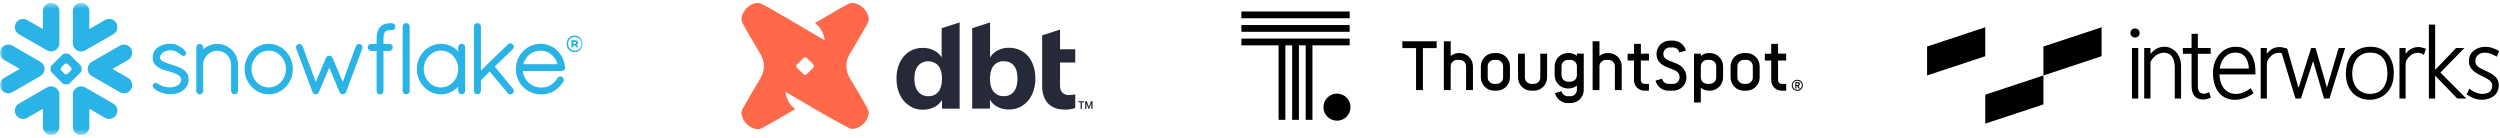 <?xml version="1.0" encoding="utf-8"?>
<svg xmlns="http://www.w3.org/2000/svg" width="435" height="24" viewBox="0 0 435 24" fill="none">
<g clip-path="url(#clip0_607_53)">
<path d="M409.285 16.076C408.598 15.316 408.178 14.209 408.178 12.802C408.178 10.581 409.111 9.087 410.698 8.454C411.225 8.24 411.805 8.134 412.439 8.134C414.499 8.134 415.713 9.261 416.24 10.828C416.433 11.388 416.52 12.042 416.52 12.762C416.52 14.889 415.566 16.356 414.073 17.003C413.559 17.23 412.979 17.356 412.346 17.356C410.978 17.363 409.958 16.83 409.285 16.076ZM412.406 9.154C410.818 9.154 409.905 10.068 409.518 11.281C409.378 11.742 409.291 12.235 409.291 12.815C409.291 14.436 409.958 15.562 411.085 16.069C411.452 16.243 411.892 16.336 412.372 16.336C413.939 16.336 414.819 15.489 415.193 14.255C415.333 13.815 415.406 13.302 415.406 12.742C415.399 10.581 414.479 9.154 412.406 9.154Z" fill="black"/>
<path d="M420.715 9.187C419.915 9.187 419.268 9.607 418.761 10.434C418.635 10.641 418.581 10.881 418.581 11.121V17.149H417.508V8.347H418.581V9.334C419.128 8.681 419.742 8.187 420.815 8.187C421.275 8.187 421.769 8.36 422.116 8.487L421.762 9.561C421.449 9.347 421.169 9.187 420.715 9.187Z" fill="black"/>
<path d="M427.364 8.347H428.805L424.63 12.629L425.737 13.736C426.864 14.863 428.025 16.043 429.138 17.15H427.571L423.717 13.169V17.15H422.623V4.28H423.717V12.148C424.937 10.901 426.151 9.594 427.364 8.347Z" fill="black"/>
<path d="M433.651 14.863C433.651 14.529 433.49 14.249 433.19 14.002C432.89 13.755 432.47 13.509 431.89 13.242C431.183 12.922 430.57 12.575 430.129 12.082C429.796 11.715 429.583 11.275 429.583 10.621C429.583 9.374 430.41 8.634 431.363 8.314C431.717 8.194 432.083 8.141 432.49 8.141C433.23 8.141 434.004 8.387 434.851 8.881L434.444 9.868C433.704 9.408 433.017 9.161 432.403 9.161C431.63 9.161 431.083 9.494 430.836 10.008C430.75 10.181 430.716 10.361 430.716 10.568C430.716 11.275 431.036 11.555 431.51 11.835C431.723 11.955 432.023 12.102 432.37 12.255C433.144 12.608 433.797 12.922 434.271 13.435C434.604 13.802 434.784 14.196 434.784 14.863C434.784 16.13 433.991 16.85 433.024 17.17C432.23 17.436 431.283 17.416 430.49 17.116C430.069 16.956 429.629 16.73 429.189 16.41L429.683 15.423C430.103 15.809 430.723 16.13 431.356 16.27C431.53 16.303 431.69 16.343 431.83 16.343C433.03 16.336 433.651 15.85 433.651 14.863Z" fill="black"/>
<path d="M406.931 8.347H408.058L405.33 17.15H404.377L402.496 10.655L402.476 10.635C401.789 12.762 401.049 15.016 400.362 17.15H399.408L396.748 8.347L397.982 8.487L399.929 15.236C399.929 15.256 399.949 15.256 399.949 15.269C400.689 12.982 401.409 10.655 402.149 8.347H402.909L404.883 15.249V15.229C405.544 12.975 406.264 10.601 406.931 8.347Z" fill="black"/>
<path d="M371.489 6.534C371.049 6.534 370.695 6.2 370.695 5.74C370.695 5.28 371.029 4.947 371.489 4.947C371.949 4.947 372.296 5.28 372.296 5.74C372.302 6.2 371.949 6.534 371.489 6.534ZM370.962 8.347H372.056V17.15H370.962V8.347Z" fill="black"/>
<path d="M376.631 8.134C377.438 8.134 378.091 8.501 378.551 8.961C379.111 9.521 379.505 10.388 379.505 11.528V17.143H378.411V11.835C378.411 10.055 377.758 9.161 376.437 9.161C375.384 9.274 374.73 9.841 374.257 10.635C374.21 10.715 374.183 10.815 374.183 10.908V17.15H373.09V8.347H374.183V9.401C374.764 8.681 375.484 8.134 376.631 8.134Z" fill="black"/>
<path d="M383.373 17.31C382.019 17.31 381.332 16.503 381.332 14.896V9.367H379.818V8.347H381.332V5.88H382.426V8.347H384.66V9.367H382.426V14.809C382.426 15.743 382.619 16.303 383.486 16.303C383.766 16.303 384.046 16.216 384.366 16.023L384.7 16.956C384.286 17.17 383.9 17.31 383.373 17.31Z" fill="black"/>
<path d="M391.607 15.336L392.134 16.216C391.08 16.977 389.966 17.363 388.859 17.363C387.613 17.363 386.693 16.85 386.099 16.13C385.432 15.336 385.059 14.156 385.059 12.695C385.059 11.342 385.499 10.228 386.152 9.474C386.786 8.734 387.739 8.134 389.019 8.134C390.833 8.134 391.82 9.208 392.227 10.655C392.367 11.182 392.441 11.782 392.441 12.435V12.949H386.272C386.226 12.949 386.186 12.989 386.192 13.035C386.266 14.509 386.826 15.616 387.879 16.096C388.233 16.256 388.619 16.343 389.039 16.343C389.953 16.336 390.813 15.99 391.607 15.336ZM388.986 9.154C387.366 9.154 386.506 10.335 386.239 11.822C386.232 11.868 386.272 11.922 386.319 11.922H391.22C391.267 11.922 391.307 11.882 391.3 11.835C391.193 10.308 390.52 9.154 388.986 9.154Z" fill="black"/>
<path d="M396.567 9.188C395.766 9.188 395.12 9.608 394.613 10.434C394.486 10.641 394.433 10.881 394.433 11.121V17.15H393.359V8.347H394.433V9.334C394.98 8.681 395.593 8.187 396.667 8.187C397.127 8.187 397.62 8.361 397.967 8.487L397.614 9.561C397.307 9.348 397.027 9.188 396.567 9.188Z" fill="black"/>
<path d="M365.678 9.781L355.555 13.129V8.094L365.678 4.746V9.781Z" fill="black"/>
<path d="M335.311 8.094V13.129L345.433 9.781V4.746L335.311 8.094Z" fill="black"/>
<path d="M345.434 16.476V16.536V21.511L355.556 18.163V13.129L345.434 16.476Z" fill="black"/>
</g>
<g clip-path="url(#clip1_607_53)">
<path d="M166.978 3.894V18.912H163.91V17.381C163.589 17.918 163.128 18.355 162.567 18.634C161.965 18.932 161.283 19.091 160.602 19.091C159.76 19.111 158.917 18.872 158.216 18.395C157.494 17.918 156.932 17.261 156.571 16.485C156.17 15.59 155.97 14.635 155.99 13.661C155.97 12.686 156.17 11.731 156.571 10.856C156.932 10.1 157.494 9.444 158.196 8.986C158.917 8.529 159.76 8.31 160.602 8.33C161.263 8.33 161.925 8.469 162.507 8.767C163.068 9.046 163.529 9.464 163.85 9.981V4.909L166.978 3.894ZM163.289 15.948C163.69 15.431 163.91 14.675 163.91 13.7C163.91 12.726 163.71 11.99 163.289 11.473C162.868 10.956 162.206 10.657 161.524 10.677C160.842 10.637 160.181 10.936 159.739 11.453C159.318 11.97 159.098 12.706 159.098 13.661C159.098 14.635 159.318 15.391 159.739 15.928C160.16 16.465 160.842 16.764 161.524 16.744C162.286 16.744 162.888 16.465 163.289 15.948Z" fill="#262A38"/>
<path d="M177.947 8.966C178.669 9.424 179.23 10.08 179.571 10.836C179.972 11.711 180.172 12.666 180.152 13.641C180.172 14.616 179.972 15.59 179.571 16.465C179.21 17.241 178.649 17.898 177.927 18.375C177.225 18.833 176.383 19.071 175.541 19.051C174.859 19.071 174.177 18.912 173.575 18.594C173.014 18.315 172.553 17.878 172.252 17.341V18.892H169.164V4.909L172.272 3.894V10.021C172.573 9.484 173.034 9.046 173.595 8.767C174.197 8.449 174.859 8.29 175.541 8.31C176.383 8.29 177.225 8.529 177.947 8.966ZM176.423 15.928C176.844 15.391 177.044 14.635 177.044 13.641C177.044 12.686 176.844 11.95 176.423 11.433C176.002 10.916 175.42 10.657 174.658 10.657C173.977 10.617 173.315 10.916 172.874 11.453C172.452 11.99 172.252 12.726 172.252 13.681C172.252 14.655 172.452 15.411 172.874 15.928C173.295 16.465 173.956 16.764 174.658 16.724C175.34 16.764 176.002 16.465 176.423 15.928Z" fill="#262A38"/>
<path d="M184.444 10.876V14.894C184.444 15.471 184.604 15.889 184.885 16.147C185.206 16.426 185.627 16.565 186.068 16.545C186.409 16.545 186.77 16.485 187.091 16.406V18.793C186.509 18.992 185.908 19.091 185.306 19.071C184.023 19.071 183.04 18.713 182.359 17.997C181.677 17.281 181.336 16.267 181.336 14.954V6.142L184.444 5.147V8.569H187.091V10.876H184.444Z" fill="#262A38"/>
<path d="M150.235 1.408C150.756 1.905 151.097 2.561 151.177 3.277C151.177 3.576 151.097 3.775 150.917 4.153C150.736 4.531 148.511 8.35 147.849 9.404C147.468 10.021 147.267 10.757 147.267 11.473C147.267 12.209 147.468 12.925 147.849 13.541C148.511 14.596 150.736 18.435 150.917 18.813C151.097 19.191 151.177 19.37 151.177 19.668C151.097 20.384 150.776 21.041 150.255 21.518C149.754 22.035 149.092 22.373 148.39 22.433C148.089 22.433 147.889 22.353 147.528 22.174C147.167 21.995 143.237 19.847 142.174 19.191C142.094 19.151 142.014 19.091 141.913 19.051L136.66 15.968C136.78 16.963 137.221 17.918 137.943 18.614C138.084 18.753 138.224 18.872 138.384 18.992C138.264 19.051 138.124 19.111 138.003 19.191C136.941 19.847 133.071 22.055 132.69 22.234C132.309 22.413 132.128 22.493 131.807 22.493C131.085 22.413 130.424 22.095 129.942 21.578C129.421 21.08 129.08 20.424 129 19.708C129.02 19.41 129.1 19.111 129.261 18.852C129.441 18.475 131.667 14.636 132.329 13.581C132.71 12.965 132.91 12.248 132.91 11.513C132.91 10.777 132.71 10.06 132.329 9.444C131.667 8.35 129.421 4.511 129.261 4.133C129.1 3.874 129.02 3.576 129 3.277C129.08 2.561 129.401 1.905 129.922 1.408C130.424 0.891 131.085 0.572 131.807 0.493C132.108 0.513 132.409 0.592 132.69 0.751C133.01 0.891 135.838 2.522 137.342 3.397L137.682 3.596C137.803 3.675 137.903 3.735 137.983 3.775L138.144 3.874L143.498 7.017C143.377 5.824 142.756 4.73 141.793 3.994C141.913 3.934 142.054 3.874 142.174 3.795C143.237 3.138 147.107 0.91 147.488 0.751C147.749 0.592 148.049 0.513 148.37 0.493C149.072 0.572 149.734 0.891 150.235 1.408ZM140.369 12.905L141.512 11.771C141.673 11.612 141.673 11.373 141.512 11.214L140.369 10.08C140.209 9.921 139.968 9.921 139.808 10.08L138.665 11.214C138.505 11.373 138.505 11.612 138.665 11.771L139.808 12.905C139.948 13.044 140.209 13.044 140.369 12.905Z" fill="#FF694A"/>
<path d="M189.884 17.962L189.531 18.947H189.399L189.046 17.964V18.947H188.819V17.604H189.102L189.465 18.602L189.828 17.604H190.111V18.947H189.884V17.962ZM188.62 17.806H188.249V18.947H188.02V17.806H187.646V17.604H188.62V17.806Z" fill="#262A38"/>
</g>
<mask id="mask0_607_53" style="mask-type:alpha" maskUnits="userSpaceOnUse" x="0" y="0" width="102" height="24">
<path d="M0 0.493H101.391V23.493H0V0.493Z" fill="#29B3E7"/>
</mask>
<g mask="url(#mask0_607_53)">
<path fill-rule="evenodd" clip-rule="evenodd" d="M62.719 7.69L62.716 7.688C62.716 7.688 62.714 7.687 62.712 7.687C62.644 7.657 62.568 7.641 62.495 7.641C62.378 7.642 62.265 7.677 62.167 7.738C62.067 7.801 61.982 7.893 61.933 8.009V8.011L59.639 14.259L57.87 10.072L57.868 10.07C57.818 9.953 57.729 9.862 57.628 9.799C57.526 9.736 57.408 9.701 57.284 9.701C57.164 9.701 57.052 9.739 56.953 9.8C56.855 9.863 56.767 9.953 56.718 10.07L56.716 10.072L54.944 14.262L52.638 8.017H52.636C52.596 7.896 52.514 7.802 52.416 7.74C52.317 7.677 52.202 7.642 52.082 7.641C52.006 7.641 51.929 7.657 51.856 7.687H51.852L51.85 7.69C51.635 7.789 51.503 8.003 51.503 8.236C51.503 8.309 51.517 8.382 51.545 8.455H51.545L54.382 16.035V16.038C54.404 16.095 54.435 16.151 54.481 16.205C54.514 16.245 54.563 16.278 54.614 16.305C54.623 16.314 54.638 16.327 54.66 16.34C54.683 16.355 54.714 16.366 54.745 16.371C54.796 16.387 54.863 16.412 54.953 16.412C55.068 16.412 55.174 16.371 55.27 16.31C55.359 16.25 55.439 16.161 55.483 16.046L55.49 16.041L57.284 11.773L59.081 16.023H59.083C59.124 16.137 59.197 16.226 59.281 16.289C59.371 16.355 59.47 16.396 59.576 16.412H59.652C59.723 16.412 59.793 16.398 59.852 16.375C59.913 16.352 59.963 16.32 60.004 16.29C60.101 16.216 60.175 16.116 60.221 16.004V16.002L63.041 8.455C63.068 8.382 63.083 8.31 63.083 8.237C63.082 8.006 62.945 7.786 62.719 7.69ZM49.748 12.018C49.748 11.127 49.404 10.321 48.858 9.739C48.308 9.156 47.564 8.799 46.756 8.799C45.947 8.799 45.202 9.156 44.653 9.739C44.105 10.321 43.762 11.127 43.762 12.018C43.762 12.907 44.105 13.706 44.653 14.284C45.202 14.865 45.947 15.216 46.756 15.216C47.564 15.216 48.311 14.865 48.858 14.284C49.404 13.706 49.748 12.907 49.748 12.018ZM49.732 8.927C50.491 9.728 50.952 10.826 50.954 12.018C50.952 13.209 50.491 14.306 49.732 15.107C48.979 15.906 47.927 16.412 46.758 16.412C45.597 16.412 44.544 15.906 43.788 15.107C43.031 14.306 42.562 13.209 42.562 12.018C42.562 10.826 43.031 9.728 43.788 8.927C44.544 8.128 45.597 7.623 46.758 7.623C47.927 7.623 48.979 8.128 49.732 8.927ZM37.785 7.638C36.845 7.638 35.986 8.003 35.345 8.585V8.237C35.344 8.077 35.284 7.928 35.179 7.818C35.077 7.711 34.926 7.638 34.761 7.638C34.59 7.638 34.436 7.707 34.329 7.817C34.223 7.926 34.16 8.077 34.16 8.237V15.994L34.184 16.019L34.185 16.023C34.192 16.048 34.208 16.077 34.226 16.104C34.307 16.247 34.441 16.356 34.608 16.404L34.632 16.412H34.761C34.848 16.412 34.935 16.394 35.018 16.355C35.087 16.322 35.151 16.269 35.202 16.202L35.204 16.203C35.21 16.196 35.212 16.188 35.22 16.182C35.222 16.181 35.225 16.178 35.227 16.175C35.259 16.134 35.286 16.092 35.302 16.053C35.32 16.006 35.331 15.962 35.339 15.928L35.345 15.906V11.249C35.362 10.582 35.638 9.98 36.08 9.542C36.519 9.105 37.12 8.834 37.785 8.834C38.462 8.834 39.065 9.105 39.502 9.542C39.941 9.979 40.208 10.58 40.208 11.242V15.816C40.208 15.983 40.279 16.138 40.388 16.244C40.499 16.35 40.651 16.412 40.809 16.412C40.969 16.412 41.12 16.35 41.23 16.244C41.342 16.138 41.41 15.983 41.41 15.816V11.242C41.41 9.268 39.79 7.641 37.785 7.638ZM97.003 11.169C96.661 9.79 95.444 8.807 94.055 8.81C92.631 8.81 91.431 9.772 91.059 11.169H97.003ZM98.319 11.734V11.793C98.319 11.959 98.245 12.108 98.132 12.206C98.02 12.304 97.874 12.356 97.717 12.357H90.975C91.147 13.994 92.46 15.203 94.029 15.216H94.426C94.945 15.217 95.451 15.039 95.895 14.744C96.341 14.451 96.726 14.043 96.997 13.593C97.052 13.497 97.133 13.424 97.22 13.379C97.309 13.331 97.404 13.309 97.501 13.309C97.608 13.309 97.713 13.336 97.806 13.392L97.812 13.395L97.82 13.4C97.989 13.524 98.095 13.712 98.095 13.919C98.095 14.024 98.067 14.131 98.009 14.227L98.007 14.231L98.005 14.233C97.629 14.829 97.115 15.373 96.505 15.767C95.894 16.162 95.186 16.412 94.426 16.412H94.022C92.839 16.404 91.77 15.906 90.999 15.111C90.23 14.319 89.756 13.23 89.756 12.034C89.756 10.817 90.234 9.713 91.009 8.914C91.784 8.116 92.862 7.623 94.055 7.623C95.194 7.623 96.218 8.073 96.976 8.811C97.734 9.549 98.229 10.573 98.317 11.726L98.319 11.734ZM70.666 4.013C70.502 4.013 70.351 4.081 70.243 4.189C70.134 4.296 70.065 4.447 70.065 4.61V15.816C70.065 15.98 70.134 16.13 70.243 16.236C70.351 16.341 70.502 16.412 70.666 16.412C71.007 16.412 71.282 16.145 71.284 15.816V4.61C71.282 4.28 71.007 4.013 70.666 4.013ZM31.38 11.803C30.895 11.576 30.344 11.408 29.795 11.227C29.29 11.057 28.777 10.912 28.412 10.722C28.228 10.624 28.085 10.521 27.992 10.405C27.897 10.289 27.851 10.171 27.849 10.01C27.849 9.79 27.914 9.613 28.022 9.455C28.186 9.221 28.462 9.038 28.763 8.92C29.061 8.801 29.384 8.745 29.614 8.745C30.296 8.746 30.727 8.972 31.057 9.206C31.221 9.324 31.359 9.444 31.489 9.542C31.556 9.594 31.619 9.64 31.691 9.675C31.76 9.709 31.841 9.736 31.929 9.736C31.985 9.736 32.041 9.726 32.093 9.704C32.147 9.682 32.194 9.651 32.239 9.613C32.283 9.572 32.321 9.522 32.347 9.467C32.371 9.411 32.382 9.352 32.382 9.295C32.382 9.189 32.348 9.089 32.299 8.996C32.208 8.831 32.069 8.674 31.891 8.517C31.626 8.283 31.277 8.06 30.901 7.892C30.524 7.724 30.12 7.609 29.735 7.609C28.843 7.609 28.098 7.81 27.557 8.181C27.275 8.374 27.027 8.586 26.852 8.879C26.674 9.172 26.574 9.534 26.561 10.005C26.561 10.026 26.561 10.047 26.561 10.068C26.559 10.525 26.707 10.902 26.939 11.197C27.292 11.641 27.816 11.907 28.329 12.095C28.842 12.283 29.354 12.396 29.678 12.504C30.133 12.655 30.617 12.818 30.97 13.035C31.146 13.145 31.288 13.264 31.384 13.395C31.478 13.529 31.531 13.668 31.533 13.844V13.857C31.532 14.111 31.457 14.31 31.333 14.481C31.146 14.735 30.834 14.921 30.503 15.039C30.174 15.154 29.831 15.203 29.61 15.203C28.832 15.203 28.312 15.016 27.934 14.829C27.745 14.735 27.591 14.642 27.453 14.563C27.384 14.525 27.319 14.491 27.252 14.463C27.185 14.436 27.115 14.418 27.035 14.418C26.986 14.418 26.933 14.427 26.884 14.446C26.834 14.467 26.789 14.496 26.752 14.532C26.699 14.582 26.654 14.639 26.621 14.704C26.59 14.769 26.574 14.837 26.574 14.909C26.574 15.025 26.618 15.133 26.681 15.229C26.779 15.369 26.924 15.494 27.104 15.62C27.289 15.743 27.511 15.865 27.766 15.984C28.332 16.25 29.057 16.389 29.609 16.398H29.61C30.468 16.398 31.208 16.202 31.832 15.745V15.744H31.833C32.443 15.287 32.822 14.608 32.822 13.841C32.822 13.419 32.723 13.062 32.549 12.77C32.288 12.326 31.862 12.034 31.38 11.803ZM79.725 12.018C79.725 11.119 79.385 10.314 78.84 9.733C78.296 9.153 77.549 8.801 76.733 8.799C75.922 8.799 75.178 9.153 74.629 9.733C74.083 10.314 73.738 11.119 73.738 12.018C73.738 12.915 74.083 13.715 74.629 14.291C75.175 14.868 75.922 15.216 76.733 15.216C77.551 15.216 78.298 14.868 78.842 14.293C79.385 13.715 79.725 12.916 79.725 12.018ZM80.747 7.789C80.858 7.896 80.927 8.051 80.927 8.218V15.816C80.927 15.98 80.856 16.13 80.751 16.236C80.642 16.341 80.493 16.412 80.327 16.412C80.162 16.412 80.01 16.341 79.904 16.236C79.795 16.13 79.725 15.98 79.725 15.816V15.075C78.969 15.887 77.907 16.412 76.733 16.412C75.563 16.412 74.51 15.912 73.756 15.111C72.999 14.315 72.536 13.217 72.536 12.018C72.536 10.818 72.999 9.72 73.756 8.922C74.51 8.122 75.563 7.623 76.733 7.623C77.907 7.623 78.969 8.132 79.725 8.941V8.218C79.725 8.051 79.794 7.896 79.906 7.789C80.017 7.684 80.166 7.623 80.327 7.623C80.486 7.623 80.638 7.684 80.747 7.789ZM89.229 8.56C89.348 8.442 89.413 8.285 89.413 8.13C89.413 7.978 89.348 7.825 89.228 7.714H89.229C89.228 7.711 89.225 7.711 89.225 7.711C89.224 7.708 89.222 7.707 89.222 7.707H89.22C89.105 7.594 88.956 7.531 88.802 7.531C88.647 7.531 88.496 7.596 88.38 7.711L83.683 12.265V4.61C83.683 4.28 83.405 4.013 83.065 4.013C82.9 4.013 82.75 4.081 82.642 4.189C82.535 4.296 82.464 4.447 82.464 4.61V15.816C82.464 15.98 82.535 16.13 82.642 16.236C82.75 16.341 82.9 16.412 83.065 16.412C83.405 16.412 83.683 16.145 83.683 15.816V13.967L85.212 12.447L88.33 16.19C88.389 16.276 88.469 16.335 88.548 16.366C88.638 16.4 88.725 16.412 88.803 16.412C88.911 16.412 89.063 16.389 89.196 16.285L89.203 16.28L89.211 16.272C89.336 16.15 89.407 15.987 89.407 15.821C89.407 15.681 89.355 15.538 89.258 15.424V15.422L86.084 11.583L89.226 8.56H89.229ZM68.188 4.039H68.053C68.036 4.039 68.019 4.041 68 4.042C67.984 4.041 67.966 4.039 67.949 4.039C67.602 4.039 67.266 4.078 66.952 4.183C66.642 4.285 66.357 4.454 66.135 4.711L66.134 4.71L66.134 4.711V4.712C65.905 4.965 65.754 5.268 65.662 5.611C65.57 5.957 65.533 6.346 65.529 6.788V7.645H64.58C64.25 7.647 63.989 7.909 63.989 8.226C63.987 8.397 64.053 8.554 64.162 8.668C64.271 8.779 64.421 8.852 64.587 8.861H65.529V15.831L65.528 15.847C65.528 16.011 65.597 16.161 65.708 16.269C65.818 16.375 65.973 16.438 66.141 16.438C66.46 16.437 66.723 16.177 66.724 15.847V8.861H67.745C67.909 8.852 68.061 8.784 68.169 8.673C68.28 8.563 68.348 8.407 68.348 8.239V8.216C68.345 7.903 68.081 7.645 67.751 7.645H66.724V6.792C66.731 6.415 66.77 6.132 66.827 5.927C66.882 5.72 66.957 5.59 67.025 5.51C67.092 5.439 67.178 5.379 67.319 5.331C67.46 5.286 67.656 5.257 67.92 5.257H67.951C67.967 5.257 67.984 5.254 67.998 5.254C68.017 5.254 68.034 5.257 68.053 5.257H68.13H68.188C68.526 5.257 68.799 4.984 68.799 4.648C68.799 4.312 68.526 4.039 68.188 4.039ZM7.684 12.413C7.732 12.26 7.753 12.103 7.749 11.948C7.743 11.835 7.729 11.723 7.697 11.611C7.6 11.262 7.371 10.95 7.029 10.753L2.154 7.953C1.466 7.559 0.589 7.793 0.194 8.477C-0.205 9.159 0.031 10.031 0.719 10.426L3.442 11.993L0.719 13.557C0.031 13.952 -0.204 14.824 0.194 15.51C0.589 16.192 1.466 16.425 2.154 16.031L7.029 13.229C7.358 13.04 7.581 12.745 7.684 12.413ZM9.006 15.037C8.726 15.014 8.435 15.072 8.173 15.224L3.295 18.022C2.609 18.417 2.375 19.294 2.771 19.977C3.169 20.66 4.045 20.894 4.73 20.498L7.463 18.929V22.063C7.463 22.853 8.105 23.493 8.9 23.493C9.691 23.493 10.335 22.853 10.335 22.063V16.46C10.335 15.708 9.749 15.09 9.006 15.037ZM14.002 8.948C14.281 8.971 14.572 8.912 14.834 8.762L19.71 5.96C20.398 5.565 20.631 4.693 20.236 4.007C19.84 3.324 18.963 3.09 18.276 3.485L15.545 5.055V1.92C15.545 1.133 14.903 0.493 14.109 0.493C13.314 0.493 12.674 1.133 12.674 1.92V7.523C12.674 8.275 13.258 8.893 14.002 8.948ZM3.295 5.96L8.173 8.762C8.435 8.912 8.726 8.971 9.006 8.948C9.749 8.893 10.335 8.275 10.335 7.523V1.92C10.335 1.133 9.691 0.493 8.9 0.493C8.105 0.493 7.463 1.133 7.463 1.92V5.055L4.73 3.485C4.045 3.09 3.169 3.324 2.771 4.007C2.375 4.693 2.609 5.565 3.295 5.96ZM12.462 11.982C12.462 11.9 12.413 11.787 12.355 11.727L11.768 11.145C11.71 11.088 11.596 11.04 11.514 11.04H11.491C11.41 11.04 11.296 11.088 11.239 11.145L10.652 11.727C10.593 11.787 10.548 11.9 10.548 11.982V12.005C10.548 12.085 10.593 12.197 10.652 12.256L11.239 12.839C11.297 12.897 11.41 12.944 11.491 12.944H11.514C11.596 12.944 11.71 12.897 11.768 12.839L12.355 12.256C12.413 12.197 12.462 12.085 12.462 12.005V11.982ZM14.083 12.541L12.056 14.556C11.998 14.615 11.886 14.663 11.801 14.663H11.654H11.354H11.205C11.123 14.663 11.009 14.615 10.95 14.556L8.924 12.541C8.866 12.484 8.819 12.37 8.819 12.29V12.141V11.843V11.696C8.819 11.613 8.866 11.499 8.924 11.441L10.95 9.427C11.009 9.368 11.123 9.321 11.205 9.321H11.354H11.654H11.801C11.884 9.321 11.998 9.368 12.056 9.427L14.083 11.441C14.141 11.499 14.188 11.613 14.188 11.696V11.843V12.141V12.29C14.188 12.37 14.141 12.484 14.083 12.541ZM19.71 18.022L14.834 15.224C14.572 15.072 14.281 15.014 14.002 15.037C13.258 15.09 12.674 15.708 12.674 16.46V22.063C12.674 22.853 13.314 23.493 14.109 23.493C14.903 23.493 15.545 22.853 15.545 22.063V18.929L18.276 20.498C18.962 20.894 19.84 20.66 20.236 19.977C20.631 19.294 20.398 18.417 19.71 18.022ZM22.289 10.426L19.565 11.993L22.289 13.557C22.977 13.952 23.212 14.824 22.814 15.51C22.418 16.192 21.54 16.425 20.854 16.031L15.976 13.229C15.651 13.04 15.425 12.745 15.325 12.413C15.277 12.26 15.255 12.103 15.261 11.948C15.263 11.835 15.28 11.723 15.311 11.611C15.409 11.262 15.637 10.95 15.976 10.753L20.854 7.953C21.54 7.559 22.418 7.793 22.814 8.477C23.212 9.159 22.977 10.031 22.289 10.426ZM101.391 7.631C101.391 8.416 100.863 9.072 99.98 9.072C99.103 9.072 98.581 8.41 98.581 7.631C98.581 6.845 99.103 6.189 99.98 6.189C100.863 6.189 101.391 6.845 101.391 7.631ZM101.111 7.631C101.111 6.963 100.664 6.455 99.98 6.455C99.308 6.455 98.86 6.938 98.86 7.631C98.86 8.293 99.308 8.806 99.98 8.806C100.664 8.806 101.111 8.299 101.111 7.631ZM99.426 6.981H100.029C100.359 6.981 100.576 7.16 100.576 7.439C100.576 7.612 100.489 7.742 100.359 7.822L100.595 8.163V8.231H100.253L100.023 7.903H99.756V8.231H99.426V6.981ZM100.023 7.284H99.756V7.612H100.023C100.147 7.612 100.228 7.556 100.228 7.451C100.228 7.34 100.154 7.284 100.023 7.284Z" fill="#29B3E7"/>
</g>
<path d="M310.793 10.532V9.341H309.382V7.632H308.191V9.345H307.082V10.532H308.191V13.967C308.191 14.448 308.382 14.91 308.722 15.25C309.063 15.591 309.524 15.782 310.005 15.782H310.793V14.59H310.005C309.923 14.591 309.842 14.575 309.766 14.544C309.691 14.512 309.622 14.466 309.564 14.409C309.506 14.351 309.46 14.282 309.429 14.206C309.398 14.13 309.382 14.049 309.382 13.967V10.532H310.793Z" fill="black"/>
<path d="M303.873 9.229C304.177 9.229 304.477 9.288 304.757 9.404C305.037 9.519 305.292 9.689 305.506 9.904C305.721 10.118 305.891 10.373 306.006 10.653C306.122 10.934 306.181 11.234 306.181 11.537V13.471C306.18 14.083 305.937 14.67 305.504 15.103C305.072 15.535 304.485 15.779 303.873 15.779H303.426C302.815 15.777 302.23 15.533 301.798 15.101C301.366 14.668 301.122 14.082 301.119 13.471V11.537C301.12 10.925 301.363 10.339 301.796 9.906C302.228 9.473 302.815 9.23 303.426 9.229H303.873ZM302.31 11.537V13.471C302.311 13.767 302.429 14.051 302.638 14.26C302.847 14.469 303.131 14.587 303.426 14.588H303.873C304.02 14.588 304.166 14.56 304.301 14.504C304.437 14.448 304.56 14.366 304.664 14.262C304.768 14.158 304.85 14.035 304.906 13.899C304.962 13.763 304.99 13.618 304.99 13.471V11.537C304.99 11.391 304.962 11.245 304.906 11.109C304.85 10.974 304.768 10.85 304.664 10.746C304.56 10.643 304.437 10.56 304.301 10.505C304.166 10.449 304.02 10.42 303.873 10.421H303.426C303.131 10.421 302.847 10.539 302.638 10.749C302.429 10.958 302.311 11.242 302.31 11.537V11.537Z" fill="black"/>
<path d="M299.816 11.537V13.471C299.816 13.775 299.757 14.075 299.641 14.355C299.525 14.636 299.355 14.89 299.14 15.105C298.925 15.319 298.671 15.489 298.39 15.605C298.11 15.721 297.809 15.78 297.506 15.779H297.359C296.842 15.781 296.341 15.602 295.943 15.272V17.827H294.752V9.34H295.943V9.737C296.341 9.407 296.842 9.227 297.359 9.229H297.506C297.809 9.229 298.11 9.288 298.39 9.404C298.671 9.519 298.925 9.689 299.14 9.904C299.355 10.118 299.525 10.373 299.641 10.653C299.757 10.934 299.816 11.234 299.816 11.537V11.537ZM298.625 11.537C298.624 11.241 298.505 10.958 298.296 10.748C298.086 10.539 297.802 10.421 297.506 10.421H297.062C296.766 10.423 296.483 10.542 296.274 10.751C296.065 10.959 295.946 11.242 295.943 11.537V13.471C295.944 13.767 296.063 14.051 296.272 14.26C296.482 14.469 296.766 14.587 297.062 14.588H297.506C297.653 14.588 297.799 14.56 297.934 14.504C298.07 14.448 298.194 14.366 298.298 14.262C298.402 14.159 298.484 14.035 298.54 13.899C298.596 13.764 298.625 13.618 298.625 13.471V11.537Z" fill="black"/>
<path d="M289.199 13.696C289.253 13.949 289.392 14.176 289.593 14.338C289.794 14.501 290.045 14.59 290.303 14.59H291.134C291.43 14.588 291.712 14.47 291.921 14.261C292.131 14.052 292.25 13.769 292.253 13.474C292.253 12.778 291.83 12.369 291.185 12.12L290.093 11.712C289.076 11.313 288.233 10.643 288.233 9.377C288.232 9.074 288.291 8.773 288.407 8.493C288.523 8.212 288.693 7.958 288.907 7.743C289.121 7.529 289.376 7.359 289.656 7.243C289.936 7.127 290.237 7.068 290.54 7.069H291.122C291.634 7.07 292.132 7.241 292.536 7.556C292.94 7.87 293.229 8.31 293.357 8.806L292.202 9.142C292.153 8.892 292.018 8.668 291.821 8.506C291.624 8.345 291.377 8.258 291.122 8.26H290.54C290.393 8.26 290.248 8.288 290.112 8.344C289.976 8.4 289.853 8.482 289.749 8.586C289.645 8.69 289.563 8.813 289.507 8.949C289.451 9.085 289.423 9.23 289.424 9.377C289.424 9.86 289.598 10.235 290.552 10.607L291.644 11.028C292.748 11.475 293.444 12.318 293.444 13.474C293.443 14.086 293.199 14.673 292.766 15.105C292.333 15.538 291.746 15.781 291.134 15.782H290.303C289.788 15.78 289.288 15.607 288.882 15.291C288.476 14.974 288.186 14.531 288.059 14.032L289.199 13.696Z" fill="black"/>
<path d="M286.925 10.532V9.341H285.514V7.632H284.323V9.345H283.207V10.532H284.314V13.967C284.314 14.448 284.505 14.91 284.845 15.25C285.185 15.591 285.647 15.782 286.128 15.782H286.916V14.59H286.128C286.046 14.59 285.965 14.574 285.889 14.543C285.814 14.512 285.745 14.466 285.687 14.408C285.629 14.35 285.583 14.281 285.552 14.206C285.521 14.13 285.505 14.049 285.505 13.967V10.532H286.925Z" fill="black"/>
<path d="M282.181 11.538V15.671H280.99V11.538C280.991 11.391 280.962 11.245 280.906 11.11C280.851 10.974 280.768 10.85 280.665 10.747C280.561 10.643 280.437 10.56 280.302 10.505C280.166 10.449 280.021 10.42 279.874 10.421H279.427C279.131 10.421 278.847 10.539 278.637 10.748C278.428 10.958 278.31 11.241 278.308 11.538V15.671H277.117V7.18H278.308V9.737C278.706 9.407 279.207 9.227 279.724 9.229H279.874C280.177 9.229 280.477 9.288 280.758 9.404C281.038 9.52 281.292 9.69 281.507 9.904C281.721 10.118 281.891 10.373 282.007 10.653C282.123 10.934 282.182 11.234 282.181 11.538V11.538Z" fill="black"/>
<path d="M275.574 9.34V15.625C275.576 15.928 275.518 16.228 275.404 16.508C275.289 16.788 275.12 17.043 274.907 17.258C274.694 17.473 274.44 17.643 274.161 17.759C273.881 17.875 273.582 17.935 273.279 17.935H272.796C272.284 17.935 271.786 17.764 271.382 17.449C270.978 17.135 270.69 16.694 270.563 16.198L271.704 15.862C271.761 16.11 271.899 16.332 272.097 16.492C272.295 16.652 272.541 16.741 272.796 16.744H273.279C273.573 16.74 273.854 16.62 274.061 16.411C274.267 16.201 274.383 15.919 274.383 15.625V14.883C273.986 15.214 273.485 15.395 272.967 15.393H272.818C272.206 15.392 271.619 15.149 271.186 14.716C270.753 14.283 270.509 13.697 270.508 13.084V11.533C270.509 10.921 270.753 10.334 271.186 9.901C271.619 9.468 272.206 9.225 272.818 9.224H272.965C273.478 9.221 273.977 9.391 274.381 9.708V9.324L275.574 9.34ZM274.383 13.089V11.537C274.383 11.391 274.355 11.245 274.299 11.109C274.242 10.973 274.16 10.85 274.056 10.746C273.952 10.643 273.829 10.56 273.693 10.505C273.557 10.449 273.411 10.42 273.264 10.421H272.818C272.521 10.421 272.238 10.539 272.028 10.748C271.819 10.958 271.7 11.241 271.699 11.537V13.089C271.703 13.385 271.822 13.667 272.031 13.876C272.24 14.084 272.522 14.203 272.818 14.206H273.262C273.559 14.206 273.843 14.088 274.053 13.879C274.263 13.67 274.382 13.386 274.383 13.089V13.089Z" fill="black"/>
<path d="M265.331 9.34V13.473C265.33 13.62 265.358 13.766 265.414 13.902C265.47 14.037 265.552 14.161 265.656 14.264C265.76 14.368 265.883 14.45 266.019 14.506C266.155 14.562 266.3 14.591 266.447 14.59H266.894C267.041 14.591 267.186 14.562 267.322 14.506C267.457 14.45 267.581 14.368 267.685 14.264C267.788 14.161 267.871 14.037 267.926 13.902C267.982 13.766 268.011 13.62 268.01 13.473V9.34H269.196V13.473C269.197 13.777 269.138 14.077 269.022 14.357C268.906 14.638 268.736 14.893 268.522 15.107C268.308 15.322 268.053 15.492 267.773 15.607C267.493 15.723 267.192 15.782 266.889 15.782H266.442C266.139 15.782 265.839 15.723 265.558 15.607C265.278 15.492 265.024 15.322 264.809 15.107C264.595 14.893 264.425 14.638 264.309 14.357C264.193 14.077 264.134 13.777 264.135 13.473V9.34H265.331Z" fill="black"/>
<path d="M260.422 9.229C260.725 9.229 261.026 9.288 261.306 9.404C261.586 9.519 261.841 9.689 262.055 9.904C262.269 10.118 262.439 10.373 262.555 10.653C262.671 10.934 262.73 11.234 262.729 11.537V13.471C262.729 14.083 262.486 14.67 262.053 15.103C261.62 15.535 261.034 15.779 260.422 15.779H259.975C259.364 15.777 258.779 15.533 258.347 15.101C257.914 14.668 257.671 14.082 257.668 13.471V11.537C257.669 10.925 257.912 10.339 258.344 9.906C258.777 9.473 259.364 9.23 259.975 9.229H260.422ZM258.859 11.537V13.471C258.86 13.767 258.977 14.051 259.187 14.26C259.396 14.469 259.679 14.587 259.975 14.588H260.422C260.569 14.588 260.714 14.56 260.85 14.504C260.986 14.448 261.109 14.366 261.213 14.262C261.317 14.158 261.399 14.035 261.455 13.899C261.511 13.763 261.539 13.618 261.538 13.471V11.537C261.539 11.391 261.511 11.245 261.455 11.109C261.399 10.974 261.317 10.85 261.213 10.746C261.109 10.643 260.986 10.56 260.85 10.505C260.714 10.449 260.569 10.42 260.422 10.421H259.975C259.679 10.421 259.396 10.539 259.187 10.749C258.977 10.958 258.86 11.242 258.859 11.537V11.537Z" fill="black"/>
<path d="M256.292 11.538V15.671H255.099V11.538C255.1 11.391 255.071 11.245 255.015 11.11C254.959 10.974 254.877 10.85 254.773 10.747C254.67 10.643 254.546 10.56 254.411 10.505C254.275 10.449 254.13 10.42 253.983 10.421H253.536C253.24 10.421 252.956 10.539 252.747 10.749C252.538 10.958 252.42 11.242 252.42 11.538V15.671H251.229V7.18H252.42V9.737C252.817 9.407 253.319 9.227 253.835 9.229H253.976C254.279 9.228 254.581 9.286 254.862 9.402C255.143 9.517 255.399 9.687 255.614 9.901C255.829 10.116 256 10.371 256.117 10.652C256.233 10.932 256.293 11.233 256.292 11.538V11.538Z" fill="black"/>
<path d="M249.973 7.18V8.371H247.586V15.671H246.395V8.371H244.008V7.18H249.973Z" fill="black"/>
<path d="M232.635 21C233.936 21 234.99 19.945 234.99 18.643C234.99 17.342 233.936 16.287 232.635 16.287C231.334 16.287 230.279 17.342 230.279 18.643C230.279 19.945 231.334 21 232.635 21Z" fill="black"/>
<path d="M234.845 6.714H216V7.891H222.477V20.853H223.654V7.891H224.833V20.853H226.012V7.891H227.188V20.853H228.365V7.891H234.845V6.714Z" fill="black"/>
<path d="M234.845 4.356H216V5.534H234.845V4.356Z" fill="black"/>
<path d="M234.845 2H216V3.177H234.845V2Z" fill="black"/>
<path d="M312.732 15.808C312.923 15.808 313.11 15.752 313.269 15.645C313.428 15.539 313.552 15.388 313.625 15.211C313.698 15.035 313.717 14.841 313.68 14.653C313.643 14.465 313.551 14.293 313.415 14.158C313.28 14.023 313.108 13.931 312.921 13.893C312.733 13.856 312.539 13.875 312.362 13.948C312.186 14.021 312.035 14.145 311.928 14.304C311.822 14.463 311.766 14.65 311.766 14.842C311.766 15.098 311.867 15.344 312.049 15.525C312.23 15.707 312.476 15.808 312.732 15.808ZM312.732 15.63C312.575 15.631 312.421 15.586 312.29 15.5C312.159 15.414 312.056 15.29 311.995 15.146C311.934 15.001 311.917 14.842 311.947 14.687C311.976 14.533 312.051 14.391 312.161 14.28C312.271 14.168 312.412 14.091 312.566 14.06C312.72 14.029 312.879 14.043 313.025 14.103C313.17 14.162 313.294 14.264 313.382 14.394C313.47 14.524 313.517 14.677 313.517 14.834C313.518 14.938 313.498 15.041 313.459 15.137C313.42 15.233 313.362 15.321 313.289 15.395C313.216 15.468 313.13 15.527 313.034 15.568C312.938 15.608 312.836 15.629 312.732 15.63V15.63ZM312.577 15.388V14.96H312.705L312.964 15.388H313.189L312.925 14.933C313 14.92 313.068 14.88 313.116 14.82C313.163 14.761 313.187 14.686 313.184 14.61C313.186 14.56 313.175 14.51 313.153 14.466C313.13 14.422 313.097 14.384 313.056 14.356C312.968 14.308 312.868 14.286 312.768 14.293H312.389V15.388H312.577ZM312.739 14.793H312.577V14.46H312.739C312.884 14.46 312.981 14.501 312.981 14.622C312.981 14.742 312.884 14.793 312.739 14.793V14.793Z" fill="black"/>
<defs>
<clipPath id="clip0_607_53">
<rect width="100" height="17.826" fill="white" transform="translate(335 4)"/>
</clipPath>
<clipPath id="clip1_607_53">
<rect width="61.111" height="22" fill="white" transform="translate(129 0.493)"/>
</clipPath>
</defs>
</svg>